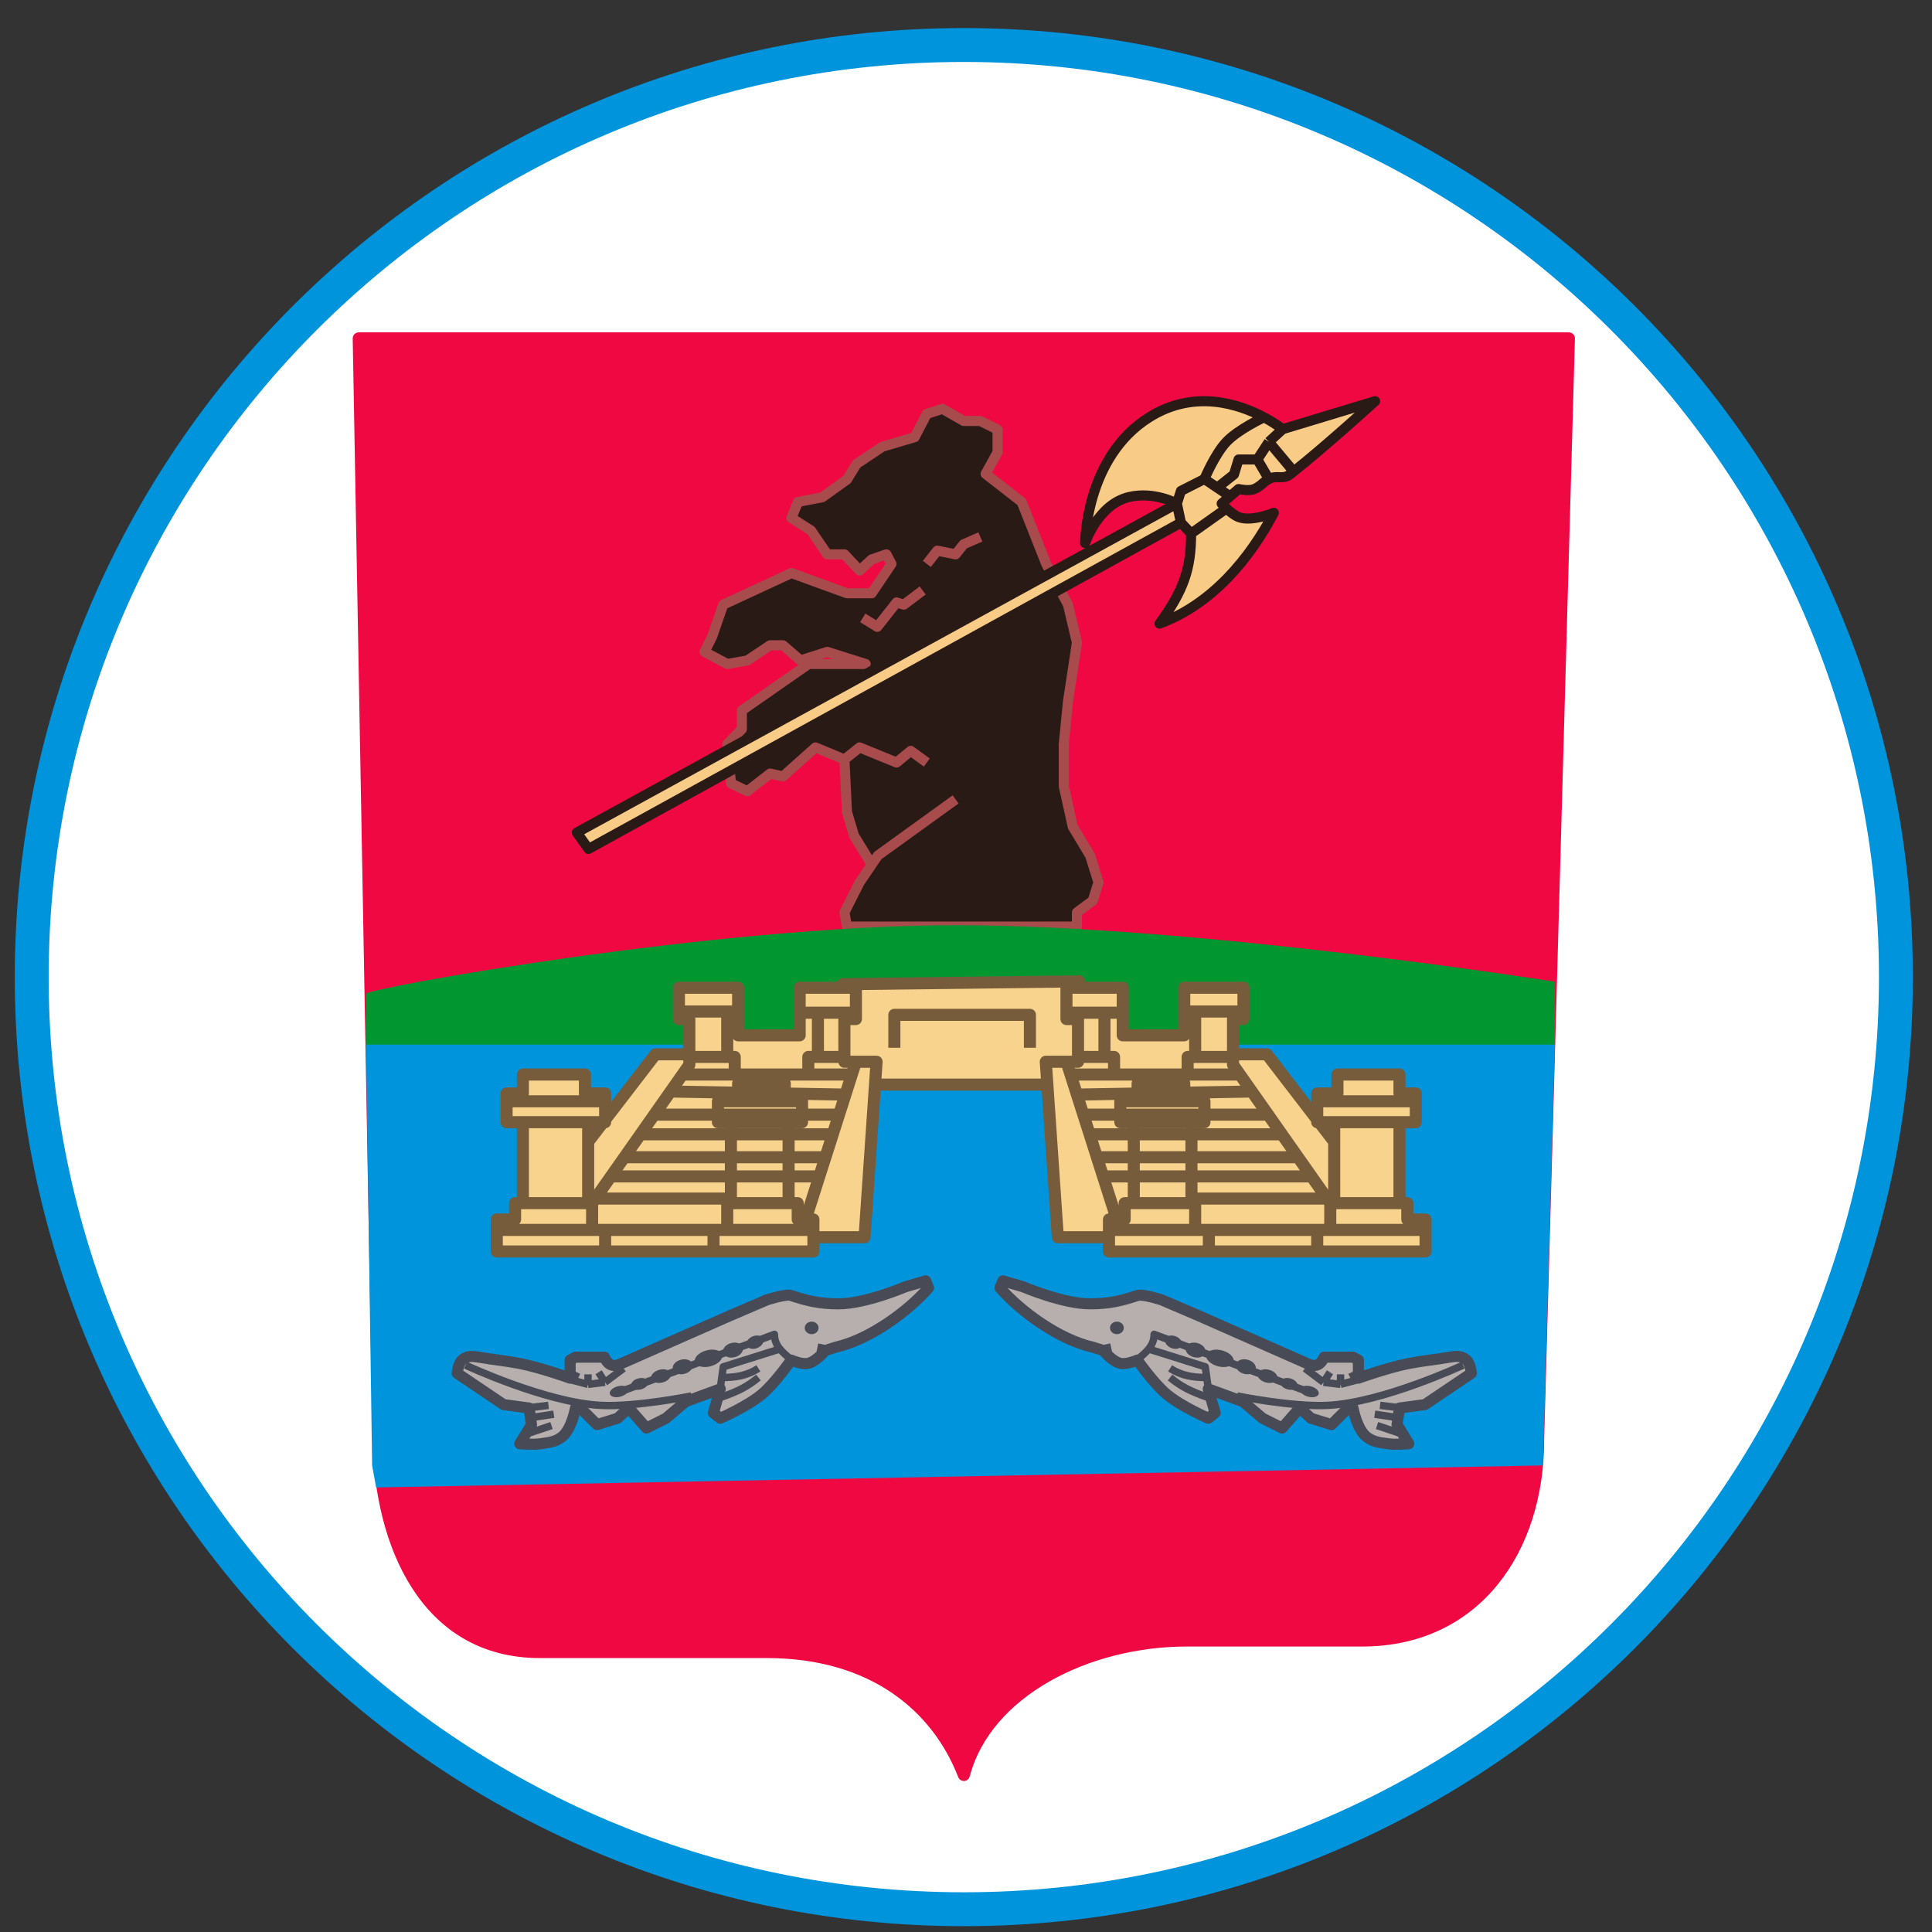 <svg width="57" height="57" viewBox="0 0 57 57" fill="none" xmlns="http://www.w3.org/2000/svg">
<rect x="0" y="0" width="57" height="57" fill="#333333" stroke="none"/>
<g clip-path="url(#clip0_3749_987)">
<path d="M28.436 1.328C43.623 1.328 55.935 13.64 55.935 28.828C55.935 44.016 43.623 56.328 28.436 56.328C13.248 56.328 0.936 44.016 0.936 28.828C0.936 13.64 13.248 1.328 28.436 1.328Z" fill="white" stroke="#0094DD"/>
<path d="M11.17 42.487L10.584 9.984H46.287L45.379 42.487C45.379 45.698 43.538 48.4 40.188 48.4H35.011C32.08 48.4 29.092 49.889 28.437 52.367C27.666 50.379 25.793 48.74 22.618 48.74H15.925C12.551 48.74 11.225 45.52 11.17 42.487Z" fill="#F00842" stroke="#F00842" stroke-width="0.356" stroke-linejoin="round"/>
<path d="M10.979 43.235L10.798 30.758L45.876 30.777L45.524 43.235L11.097 43.885L10.979 43.235Z" fill="#0094DD"/>
<path d="M30.143 14.809L29.078 13.981L29.431 13.345V12.674L28.924 12.421H28.432L27.806 12.062L27.344 12.211L26.986 12.897L26.032 13.18L25.272 13.687L24.988 14.149L24.259 14.671L23.543 14.809L23.349 15.282L23.93 15.654L24.407 16.355H24.914L25.361 16.832L25.718 16.504L26.152 16.355L26.301 16.637L25.718 17.503H24.988L23.349 16.907L21.337 17.84L21.009 18.785L20.785 19.232L21.456 19.59L22.05 19.485L22.72 19.038H23.101L23.617 19.485L24.407 19.232L25.54 19.59H23.856L21.888 20.961V21.513L21.456 21.952L21.566 23.111L22.05 23.344L22.72 22.823L23.101 22.907L24.059 22.051L24.914 22.407L24.988 23.957L25.198 24.658L25.718 25.507L25.361 26.033L24.914 26.918L24.988 27.337H31.773V26.918L32.238 26.576L32.409 26.033L32.161 25.242L31.649 24.389L31.385 23.194V21.952L31.509 20.696L31.773 18.958L31.509 17.84L30.866 16.637L30.143 14.809Z" fill="#291A15"/>
<path d="M28.194 23.585L25.898 25.242L25.718 25.507M25.718 25.507L25.361 26.033L24.914 26.918L24.988 27.337H31.773V26.918L32.238 26.576L32.409 26.033L32.161 25.242L31.649 24.389L31.385 23.194V21.952L31.509 20.696L31.773 18.958L31.509 17.84L30.866 16.637L30.143 14.809L29.078 13.981L29.431 13.345V12.674L28.924 12.421H28.432L27.806 12.062L27.344 12.211L26.986 12.897L26.032 13.18L25.272 13.687L24.988 14.149L24.259 14.671L23.543 14.809L23.349 15.282L23.93 15.654L24.407 16.355H24.914L25.361 16.832L25.718 16.504L26.152 16.355L26.301 16.637L25.718 17.503H24.988L23.349 16.907L21.337 17.84L21.009 18.785L20.785 19.232L21.456 19.59L22.05 19.485L22.72 19.038H23.101L23.617 19.485L24.407 19.232L25.54 19.59H23.856L21.888 20.961V21.513L21.456 21.952L21.566 23.111L22.05 23.344L22.72 22.823L23.101 22.907L24.059 22.051L24.914 22.407M25.718 25.507L25.198 24.658L24.988 23.957L24.914 22.407M24.914 22.407L25.361 22.051L26.451 22.497L26.869 22.153L27.344 22.497M25.454 18.229L25.883 18.494L26.451 17.774L26.666 17.84L27.222 17.421M27.344 16.637L27.652 16.246L28.194 16.355L28.432 16.056L28.924 15.842" stroke="#A74B4C" stroke-width="0.297" stroke-linejoin="round"/>
<path d="M17.362 25.047L17.018 24.563L34.722 14.857C34.722 14.857 34.05 14.486 33.305 14.665C32.387 14.886 32.015 16.023 32.015 16.023C32.015 16.023 32.015 13.5 33.905 12.312C35.242 11.471 36.571 11.928 37.292 12.312C37.637 12.495 37.843 12.662 37.843 12.662L40.57 11.836C40.57 11.836 39.087 13.183 38.167 13.911C38.13 13.941 38.093 13.97 38.058 13.997C37.841 14.165 37.676 14.002 37.435 14.133C37.245 14.237 37.205 14.343 37.005 14.428C36.838 14.498 36.541 14.428 36.541 14.428L36.292 14.643L36.043 14.857C36.043 14.857 36.1 14.922 36.184 15.001C36.282 15.093 36.417 15.204 36.541 15.254C36.922 15.405 37.582 15.129 37.582 15.129C36.881 16.465 35.772 17.822 34.21 18.399C34.923 17.415 35.141 16.781 35.141 15.741L34.841 15.42L17.362 25.047Z" fill="#F8CB87"/>
<path d="M34.841 15.42L17.362 25.047L17.018 24.563L34.722 14.857M34.841 15.42L35.141 15.741M34.841 15.42L34.722 14.857M35.141 15.741C35.141 16.781 34.923 17.415 34.21 18.399C35.772 17.822 36.881 16.465 37.582 15.129C37.582 15.129 36.922 15.405 36.541 15.254C36.417 15.204 36.282 15.093 36.184 15.001M35.141 15.741L36.184 15.001M37.435 14.133C37.245 14.237 37.205 14.343 37.005 14.428C36.838 14.498 36.541 14.428 36.541 14.428L36.292 14.643M37.435 14.133C37.676 14.002 37.841 14.165 38.058 13.997C38.093 13.97 38.13 13.941 38.167 13.911M37.435 14.133L37.096 13.556M37.843 12.662L40.57 11.836C40.57 11.836 39.087 13.183 38.167 13.911M37.843 12.662C37.843 12.662 37.637 12.495 37.292 12.312M37.843 12.662L37.435 13.036M34.722 14.857C34.722 14.857 34.05 14.486 33.305 14.665C32.387 14.886 32.015 16.023 32.015 16.023C32.015 16.023 32.015 13.5 33.905 12.312C35.242 11.471 36.571 11.928 37.292 12.312M34.722 14.857L34.841 14.484L35.534 14.133M35.534 14.133C35.534 14.133 35.842 13.397 36.184 13.036C36.54 12.661 37.292 12.312 37.292 12.312M35.534 14.133L35.913 14.388M36.292 14.643L36.043 14.857C36.043 14.857 36.1 14.922 36.184 15.001M36.292 14.643L35.913 14.388M35.913 14.388L36.406 13.997L36.541 13.556H37.096M37.096 13.556L37.435 13.036M37.435 13.036L38.167 13.911" stroke="#291A15" stroke-width="0.297" stroke-linejoin="round"/>
<path d="M45.876 30.82H10.798V29.319C10.798 29.166 21.045 27.298 28.201 27.297C35.358 27.296 45.876 28.963 45.876 28.963V30.82Z" fill="#029631"/>
<path d="M32.16 31.999H25.867H24.863V29.037L31.842 28.953L32.16 31.999Z" fill="#F7D38E"/>
<path d="M26.386 30.912V29.941H30.386V30.912M25.867 31.999H32.16L31.842 28.953L24.863 29.037V31.999H25.867Z" stroke="#765C3B" stroke-width="0.356" stroke-linejoin="round"/>
<path d="M20.338 30.065H20.03V29.843V29.141H21.777V29.843V30.545H23.592V29.878V29.141H25.252V29.878V30.065H24.912V31.183V31.325H25.252H25.862L25.507 36.502H23.998V36.922H21.051H17.854H14.657V36.286V35.978H15.196V35.496H15.427V33.108H14.946V32.492V32.261H15.427V31.702H17.257V32.261H17.854V32.492V33.035L19.337 31.105H20.338V30.065Z" fill="#F7D38E"/>
<path d="M17.469 35.496V36.151M17.469 35.496H17.353M17.469 35.496L17.564 35.361M21.456 36.286V35.496H23.266M21.456 36.286H23.998M21.456 36.286H21.051M23.998 36.286V35.978H23.767M23.998 36.286V36.502M21.051 36.286V36.922M21.051 36.286H17.854M21.051 36.922H23.998V36.502M21.051 36.922H17.854M14.657 36.286V35.978H15.196V35.496H15.427M14.657 36.286V36.922H17.854M14.657 36.286H17.854M17.854 36.286V36.922M15.427 35.496V33.108M15.427 35.496H17.353M15.427 33.108H14.946V32.492M15.427 33.108H17.353M17.353 33.108H17.854V32.492M17.353 33.108V33.686M17.353 35.496V33.686M14.946 32.492V32.261H15.427V31.702H17.257V32.261H17.854V32.492M14.946 32.492H17.854M17.353 33.686L19.337 31.105H20.338M20.338 31.105V30.065H20.03V29.843M20.338 31.105V31.183M23.998 36.502H25.507L25.862 31.325H25.252M23.767 35.978H23.535V35.496H23.266M23.767 35.978L24.172 34.708M25.252 31.325H24.912V31.183M25.252 31.325L25.131 31.702M24.912 31.183V30.065H25.252V29.878M24.912 31.183H24.131M23.848 31.702V31.183H24.131M23.848 31.702H25.131M23.848 31.702H21.677M20.135 31.702L20.338 31.413V31.183M20.135 31.702H21.677M20.135 31.702L19.783 32.203M25.131 31.702L24.943 32.294M24.131 31.183V29.878M24.131 29.878H23.592M24.131 29.878H25.252M23.592 29.878V30.545H21.777V29.843M23.592 29.878V29.141H25.252V29.878M21.777 29.843V29.141H20.03V29.843M21.777 29.843H21.456M20.03 29.843H21.456M21.456 29.843V31.183M21.456 31.183H21.677V31.702M21.456 31.183H20.338M17.564 35.361H21.564V33.108M17.564 35.361L18.023 34.708M21.564 33.108H21.181V32.492H21.777M21.564 33.108H23.266M23.266 33.108H23.663V32.492H23.153M23.266 33.108V35.496M21.777 32.492V31.963H23.153V32.492M21.777 32.492H23.153M18.023 34.708H24.172M18.023 34.708L18.421 34.142M24.172 34.708L24.353 34.142M24.353 34.142H18.421M24.353 34.142L24.569 33.466M18.421 34.142L18.896 33.466M18.896 33.466H24.569M18.896 33.466L19.304 32.885M24.569 33.466L24.754 32.885M24.754 32.885H19.304M24.754 32.885L24.943 32.294M19.304 32.885L19.783 32.203M19.783 32.203L24.943 32.294" stroke="#765C3B" stroke-width="0.356" stroke-linejoin="round"/>
<path d="M36.378 30.065H36.686V29.843V29.141H34.939V29.843V30.545H33.124V29.878V29.141H31.464V29.878V30.065H31.805V31.183V31.325H31.464H30.854L31.209 36.502H32.718V36.922H35.665H38.862H42.059V36.286V35.978H41.52V35.496H41.289V33.108H41.77V32.492V32.261H41.289V31.702H39.459V32.261H38.862V32.492V33.035L37.379 31.105H36.378V30.065Z" fill="#F7D38E"/>
<path d="M39.247 35.496V36.151M39.247 35.496H39.363M39.247 35.496L39.152 35.361M35.261 36.286V35.496H33.45M35.261 36.286H32.718M35.261 36.286H35.665M32.718 36.286V35.978H32.949M32.718 36.286V36.502M35.665 36.286V36.922M35.665 36.286H38.862M35.665 36.922H32.718V36.502M35.665 36.922H38.862M42.059 36.286V35.978H41.52V35.496H41.289M42.059 36.286V36.922H38.862M42.059 36.286H38.862M38.862 36.286V36.922M41.289 35.496V33.108M41.289 35.496H39.363M41.289 33.108H41.77V32.492M41.289 33.108H39.363M39.363 33.108H38.862V32.492M39.363 33.108V33.686M39.363 35.496V33.686M41.77 32.492V32.261H41.289V31.702H39.459V32.261H38.862V32.492M41.77 32.492H38.862M39.363 33.686L37.379 31.105H36.378M36.378 31.105V30.065H36.686V29.843M36.378 31.105V31.183M32.718 36.502H31.209L30.854 31.325H31.464M32.949 35.978H33.181V35.496H33.45M32.949 35.978L32.544 34.708M31.464 31.325H31.805V31.183M31.464 31.325L31.585 31.702M31.805 31.183V30.065H31.464V29.878M31.805 31.183H32.585M32.868 31.702V31.183H32.585M32.868 31.702H31.585M32.868 31.702H35.039M36.581 31.702L36.378 31.413V31.183M36.581 31.702H35.039M36.581 31.702L36.933 32.203M31.585 31.702L31.773 32.294M32.585 31.183V29.878M32.585 29.878H33.124M32.585 29.878H31.464M33.124 29.878V30.545H34.939V29.843M33.124 29.878V29.141H31.464V29.878M34.939 29.843V29.141H36.686V29.843M34.939 29.843H35.261M36.686 29.843H35.261M35.261 29.843V31.183M35.261 31.183H35.039V31.702M35.261 31.183H36.378M39.152 35.361H35.152V33.108M39.152 35.361L38.693 34.708M35.152 33.108H35.535V32.492H34.939M35.152 33.108H33.45M33.45 33.108H33.053V32.492H33.563M33.45 33.108V35.496M34.939 32.492V31.963H33.563V32.492M34.939 32.492H33.563M38.693 34.708H32.544M38.693 34.708L38.295 34.142M32.544 34.708L32.363 34.142M32.363 34.142H38.295M32.363 34.142L32.148 33.466M38.295 34.142L37.82 33.466M37.82 33.466H32.148M37.82 33.466L37.412 32.885M32.148 33.466L31.962 32.885M31.962 32.885H37.412M31.962 32.885L31.773 32.294M37.412 32.885L36.933 32.203M36.933 32.203L31.773 32.294" stroke="#765C3B" stroke-width="0.356" stroke-linejoin="round"/>
<path d="M29.504 37.998L29.588 37.789L30.179 37.962C30.179 37.962 31.359 38.467 32.156 38.467C32.711 38.467 33.079 38.381 33.556 38.222C33.719 38.167 34.277 38.352 34.277 38.352L35.388 38.828L38.562 40.227C38.851 40.372 38.98 40.227 39.067 40.04H39.918L40.077 40.127V40.66C40.077 40.66 40.958 40.344 41.563 40.227C42.029 40.138 42.261 40.127 42.775 40.04C42.967 40.008 43.123 39.994 43.266 40.127C43.385 40.237 43.41 40.516 43.41 40.516L42.039 41.44L41.289 41.541L41.217 42.031L41.563 42.594C41.563 42.594 41.182 42.63 40.943 42.594C40.698 42.557 40.538 42.55 40.337 42.406C40.032 42.188 39.918 41.541 39.918 41.541H39.774L39.283 42.031L38.678 41.843L38.346 41.541L37.826 42.132L37.249 41.843L36.672 41.353L35.648 40.978L35.85 41.685L35.648 41.843C35.648 41.843 34.845 41.492 34.421 41.136C34.023 40.803 33.556 40.127 33.556 40.127C33.556 40.127 33.267 40.255 33.079 40.227C32.828 40.191 32.553 39.845 32.553 39.845L32.231 39.743C31.228 39.516 30.095 38.676 29.504 37.998Z" fill="#B6AFAD"/>
<path d="M32.791 39.795L32.553 39.845M32.553 39.845L32.231 39.743C31.228 39.516 30.095 38.676 29.504 37.998L29.588 37.789L30.179 37.962C30.179 37.962 31.359 38.467 32.156 38.467C32.711 38.467 33.079 38.381 33.556 38.222C33.719 38.167 34.277 38.352 34.277 38.352L35.388 38.828L38.562 40.227C38.851 40.372 38.98 40.227 39.067 40.04H39.918L40.077 40.127V40.66C40.077 40.66 40.958 40.344 41.563 40.227C42.029 40.138 42.261 40.127 42.775 40.04C42.967 40.008 43.123 39.994 43.266 40.127C43.385 40.237 43.41 40.516 43.41 40.516L42.039 41.44L41.289 41.541L41.217 42.031L41.563 42.594C41.563 42.594 41.182 42.63 40.943 42.594C40.698 42.557 40.538 42.55 40.337 42.406C40.032 42.188 39.918 41.541 39.918 41.541H39.774L39.283 42.031L38.678 41.843L38.346 41.541L37.826 42.132L37.249 41.843L36.672 41.353L35.648 40.978L35.85 41.685L35.648 41.843C35.648 41.843 34.845 41.492 34.421 41.136C34.023 40.803 33.556 40.127 33.556 40.127C33.556 40.127 33.267 40.255 33.079 40.227C32.828 40.191 32.553 39.845 32.553 39.845Z" stroke="#484B56" stroke-width="0.327" stroke-linejoin="round"/>
<path d="M36.499 41.185C36.499 41.185 38.125 41.516 39.175 41.463C40.798 41.381 43.164 40.276 43.164 40.276M33.57 40.099C33.695 39.997 33.805 39.902 33.888 39.8M38.758 41.122L34.05 39.367C34.05 39.541 33.989 39.676 33.888 39.8M33.888 39.8L35.559 40.325L35.603 40.641M35.603 40.641L35.638 40.892V41.229C35.076 41.033 34.83 40.892 34.521 40.641M35.603 40.641C35.209 40.641 34.867 40.592 34.521 40.371M38.502 40.371L39.048 40.782M39.048 40.782L39.238 40.486M39.048 40.782L39.55 40.843M39.55 40.843V40.547M39.55 40.843L39.991 40.726L39.879 40.486M40.715 41.463L41.262 41.529L41.195 41.819M41.195 41.819L40.559 41.724M41.195 41.819L41.356 42.303L40.626 42.058" stroke="#484B56" stroke-width="0.218" stroke-linejoin="round"/>
<ellipse cx="32.952" cy="39.177" rx="0.204" ry="0.185" fill="#484B56"/>
<ellipse cx="34.623" cy="39.599" rx="0.26" ry="0.185" transform="rotate(22.477 34.623 39.599)" fill="#484B56"/>
<ellipse cx="35.273" cy="39.832" rx="0.301" ry="0.215" transform="rotate(14.873 35.273 39.832)" fill="#484B56"/>
<ellipse cx="36.757" cy="40.324" rx="0.301" ry="0.215" transform="rotate(14.873 36.757 40.324)" fill="#484B56"/>
<ellipse cx="37.395" cy="40.6" rx="0.3" ry="0.193" transform="rotate(14.873 37.395 40.6)" fill="#484B56"/>
<ellipse cx="38.027" cy="40.829" rx="0.259" ry="0.167" transform="rotate(14.873 38.027 40.829)" fill="#484B56"/>
<ellipse cx="38.633" cy="41.053" rx="0.282" ry="0.158" transform="rotate(14.873 38.633 41.053)" fill="#484B56"/>
<ellipse cx="35.993" cy="40.075" rx="0.416" ry="0.242" transform="rotate(14.873 35.993 40.075)" fill="#484B56"/>
<path d="M27.394 37.998L27.31 37.789L26.718 37.962C26.718 37.962 25.538 38.467 24.742 38.467C24.187 38.467 23.818 38.381 23.342 38.222C23.179 38.167 22.621 38.352 22.621 38.352L21.51 38.828L18.336 40.227C18.047 40.372 17.917 40.227 17.831 40.04H16.979L16.821 40.127V40.66C16.821 40.66 15.94 40.344 15.335 40.227C14.868 40.138 14.637 40.127 14.123 40.04C13.931 40.008 13.775 39.994 13.632 40.127C13.513 40.237 13.488 40.516 13.488 40.516L14.858 41.44L15.609 41.541L15.681 42.031L15.335 42.594C15.335 42.594 15.715 42.63 15.955 42.594C16.2 42.557 16.36 42.55 16.561 42.406C16.866 42.188 16.979 41.541 16.979 41.541H17.124L17.614 42.031L18.22 41.843L18.552 41.541L19.071 42.132L19.649 41.843L20.226 41.353L21.25 40.978L21.048 41.685L21.25 41.843C21.25 41.843 22.053 41.492 22.477 41.136C22.875 40.803 23.342 40.127 23.342 40.127C23.342 40.127 23.63 40.255 23.818 40.227C24.07 40.191 24.345 39.845 24.345 39.845L24.667 39.743C25.669 39.516 26.802 38.676 27.394 37.998Z" fill="#B6AFAD"/>
<path d="M24.107 39.795L24.345 39.845M24.345 39.845L24.667 39.743C25.669 39.516 26.802 38.676 27.394 37.998L27.31 37.789L26.718 37.962C26.718 37.962 25.538 38.467 24.742 38.467C24.187 38.467 23.818 38.381 23.342 38.222C23.179 38.167 22.621 38.352 22.621 38.352L21.51 38.828L18.336 40.227C18.047 40.372 17.917 40.227 17.831 40.04H16.979L16.821 40.127V40.66C16.821 40.66 15.94 40.344 15.335 40.227C14.868 40.138 14.637 40.127 14.123 40.04C13.931 40.008 13.775 39.994 13.632 40.127C13.513 40.237 13.488 40.516 13.488 40.516L14.858 41.44L15.609 41.541L15.681 42.031L15.335 42.594C15.335 42.594 15.715 42.63 15.955 42.594C16.2 42.557 16.36 42.55 16.561 42.406C16.866 42.188 16.979 41.541 16.979 41.541H17.124L17.614 42.031L18.22 41.843L18.552 41.541L19.071 42.132L19.649 41.843L20.226 41.353L21.25 40.978L21.048 41.685L21.25 41.843C21.25 41.843 22.053 41.492 22.477 41.136C22.875 40.803 23.342 40.127 23.342 40.127C23.342 40.127 23.63 40.255 23.818 40.227C24.07 40.191 24.345 39.845 24.345 39.845Z" stroke="#484B56" stroke-width="0.327" stroke-linejoin="round"/>
<path d="M20.399 41.185C20.399 41.185 18.772 41.516 17.723 41.463C16.099 41.381 13.734 40.276 13.734 40.276M23.328 40.099C23.203 39.997 23.093 39.902 23.01 39.8M18.139 41.122L22.848 39.367C22.848 39.541 22.909 39.676 23.01 39.8M23.01 39.8L21.339 40.325L21.294 40.641M21.294 40.641L21.259 40.892V41.229C21.822 41.033 22.068 40.892 22.376 40.641M21.294 40.641C21.689 40.641 22.03 40.592 22.376 40.371M18.396 40.371L17.849 40.782M17.849 40.782L17.66 40.486M17.849 40.782L17.348 40.843M17.348 40.843V40.547M17.348 40.843L16.907 40.726L17.019 40.486M16.182 41.463L15.636 41.529L15.703 41.819M15.703 41.819L16.338 41.724M15.703 41.819L15.541 42.303L16.271 42.058" stroke="#484B56" stroke-width="0.218" stroke-linejoin="round"/>
<ellipse cx="0.204" cy="0.185" rx="0.204" ry="0.185" transform="matrix(-1 0 0 1 24.15 38.992)" fill="#484B56"/>
<ellipse cx="0.26" cy="0.185" rx="0.26" ry="0.185" transform="matrix(-0.924 0.382 0.382 0.924 22.444 39.328)" fill="#484B56"/>
<ellipse cx="0.301" cy="0.215" rx="0.301" ry="0.215" transform="matrix(-0.966 0.257 0.257 0.966 21.861 39.547)" fill="#484B56"/>
<ellipse cx="0.301" cy="0.215" rx="0.301" ry="0.215" transform="matrix(-0.966 0.257 0.257 0.966 20.377 40.039)" fill="#484B56"/>
<ellipse cx="0.3" cy="0.193" rx="0.3" ry="0.193" transform="matrix(-0.966 0.257 0.257 0.966 19.742 40.336)" fill="#484B56"/>
<ellipse cx="0.259" cy="0.167" rx="0.259" ry="0.167" transform="matrix(-0.966 0.257 0.257 0.966 19.078 40.602)" fill="#484B56"/>
<ellipse cx="0.282" cy="0.158" rx="0.282" ry="0.158" transform="matrix(-0.966 0.257 0.257 0.966 18.496 40.828)" fill="#484B56"/>
<ellipse cx="0.416" cy="0.242" rx="0.416" ry="0.242" transform="matrix(-0.966 0.257 0.257 0.966 21.244 39.734)" fill="#484B56"/>
</g>
<defs>
<clipPath id="clip0_3749_987">
<rect width="56" height="56" fill="white" transform="translate(0.436 0.828)"/>
</clipPath>
</defs>
</svg>
